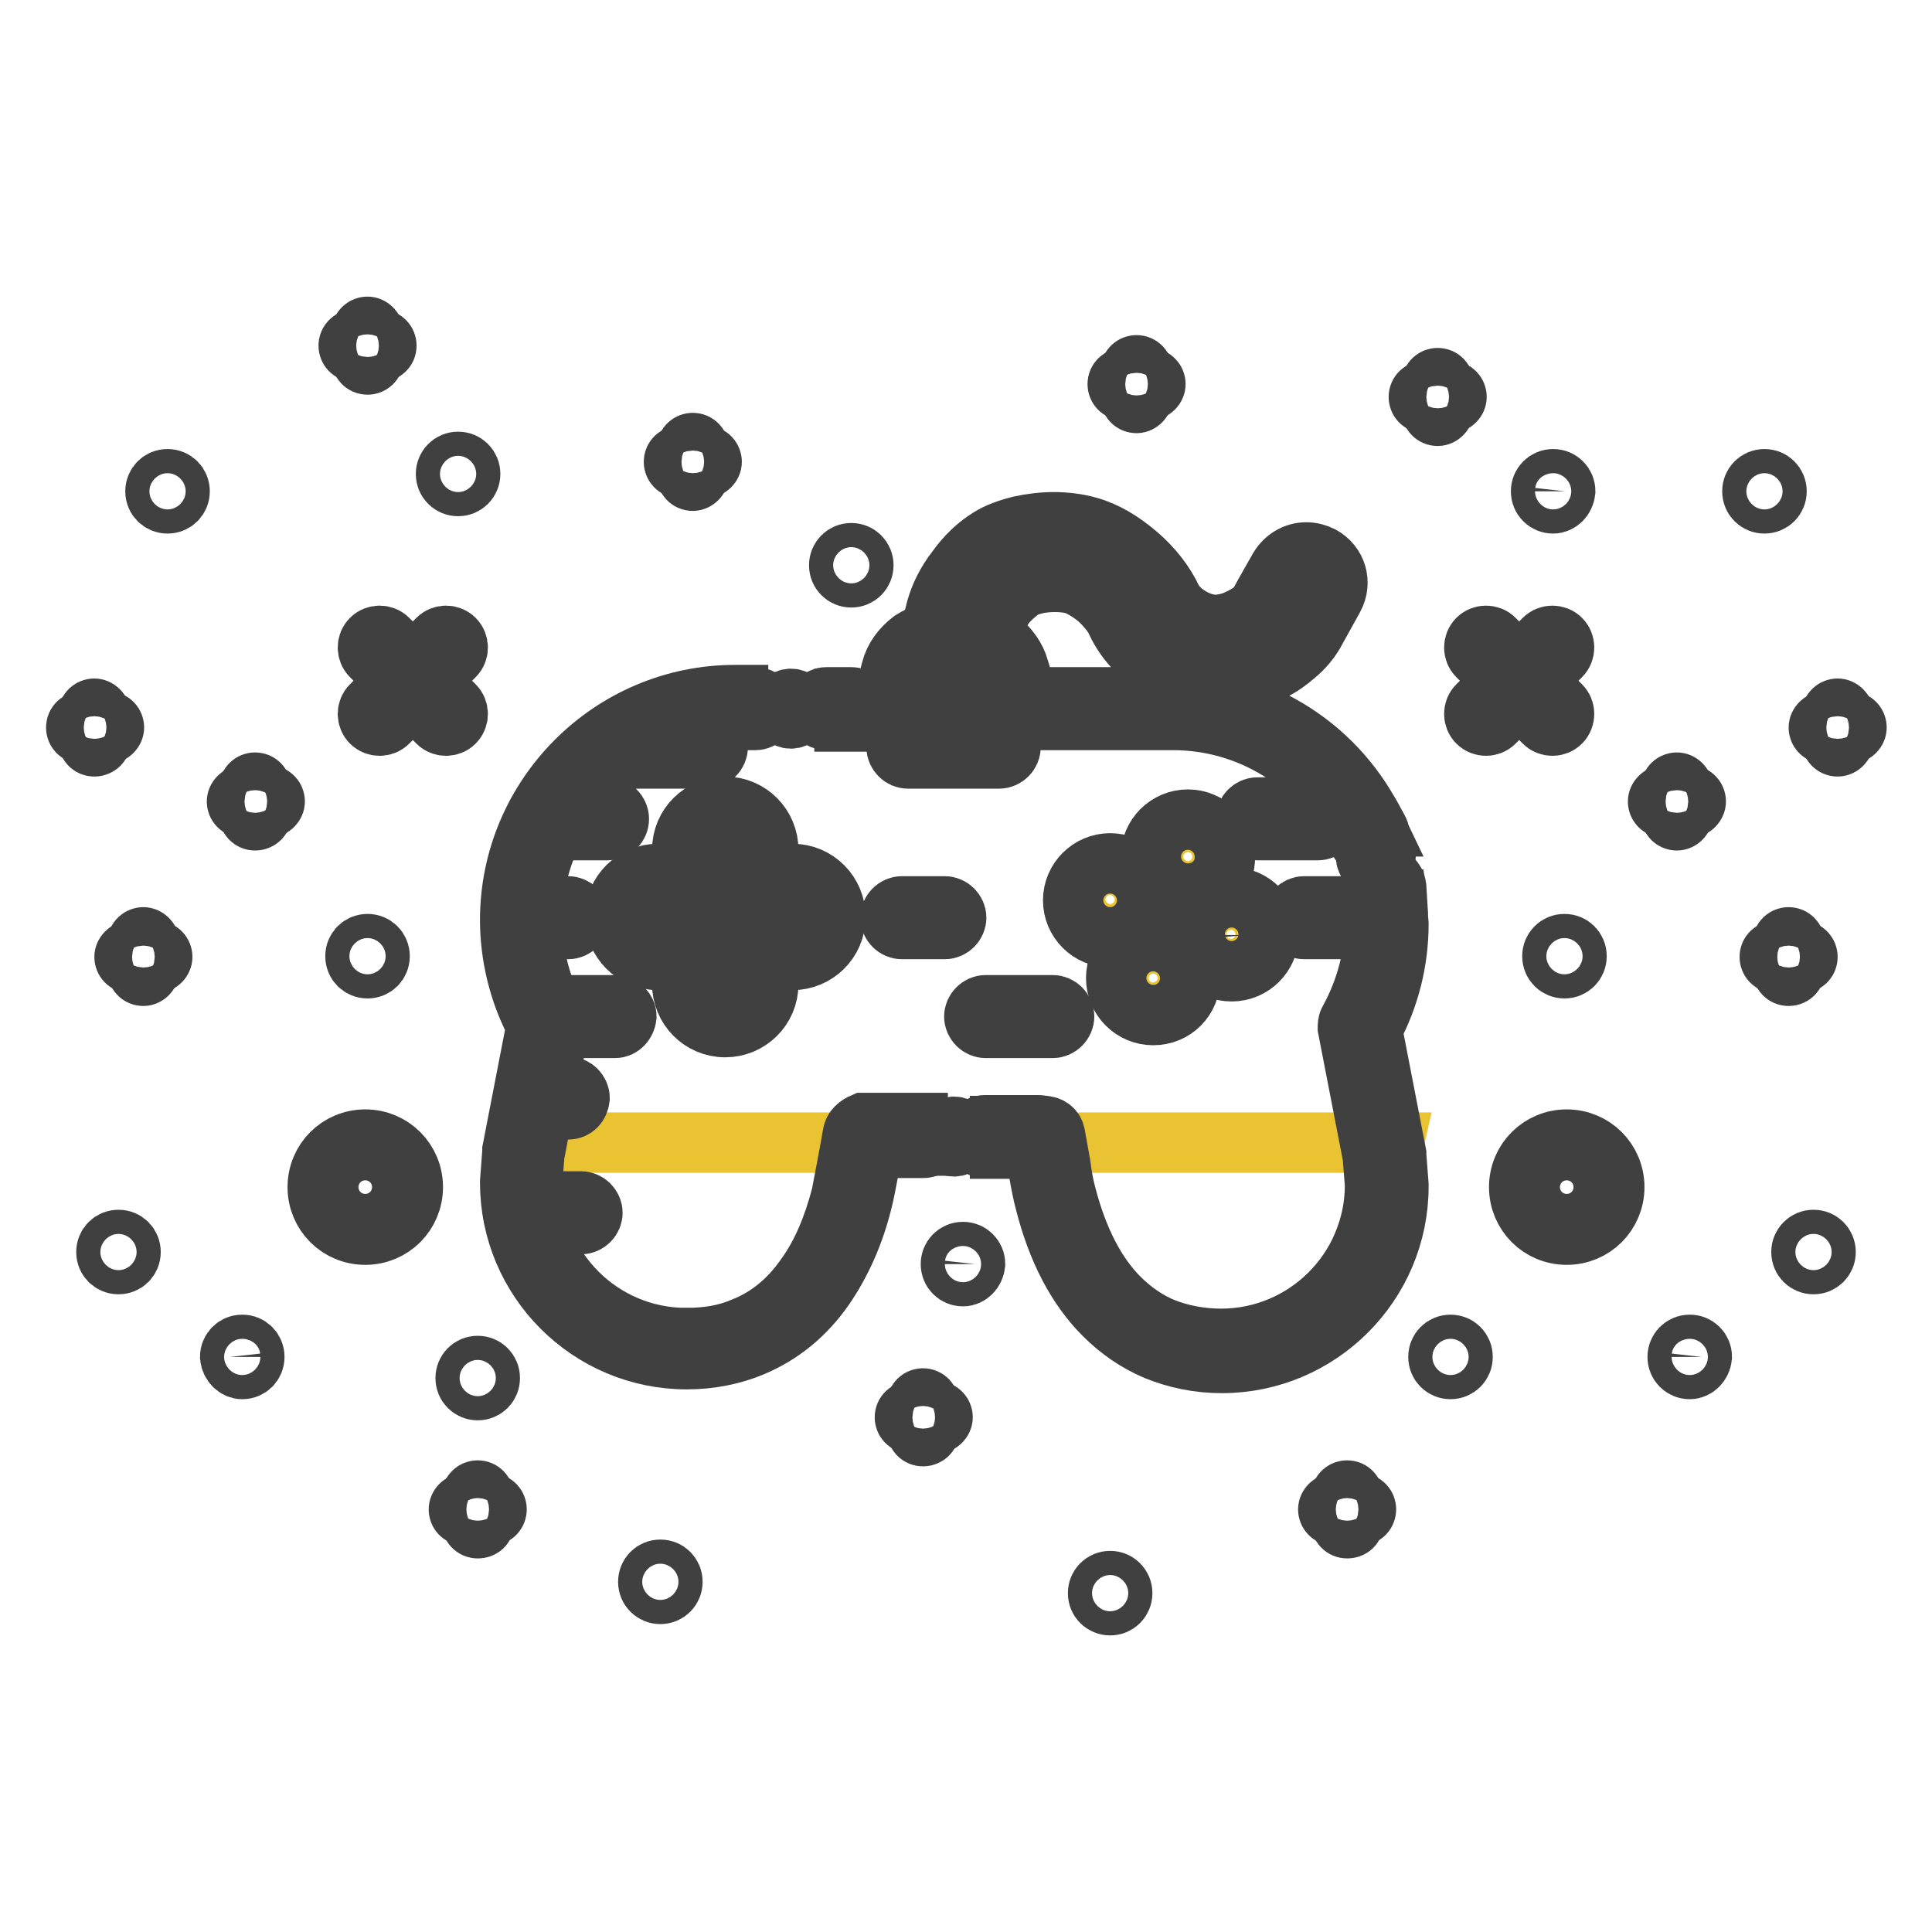 <?xml version="1.0" encoding="utf-8"?>
<!-- Svg Vector Icons : http://www.onlinewebfonts.com/icon -->
<!DOCTYPE svg PUBLIC "-//W3C//DTD SVG 1.1//EN" "http://www.w3.org/Graphics/SVG/1.1/DTD/svg11.dtd">
<svg version="1.1" xmlns="http://www.w3.org/2000/svg" xmlns:xlink="http://www.w3.org/1999/xlink" x="0px" y="0px" viewBox="0 0 256 256" enable-background="new 0 0 256 256" xml:space="preserve">
<g> <path stroke-width="8" fill-opacity="0" stroke="#404041"  d="M48.4,160.4c-1.7,0-3.1-1.4-3.1-3.1c0-1.7,1.4-3.1,3.1-3.1c1.7,0,3.1,1.4,3.1,3.1 C51.5,159,50.1,160.4,48.4,160.4 M48.4,151c-3.5,0-6.3,2.8-6.3,6.3c0,3.5,2.8,6.3,6.3,6.3c3.5,0,6.3-2.8,6.3-6.3 C54.7,153.8,51.9,151,48.4,151 M56.9,90.2l3.3-3.3c0.6-0.6,0.6-1.6,0-2.2c-0.6-0.6-1.6-0.6-2.2,0c0,0,0,0,0,0L54.7,88l-3.3-3.3 c-0.6-0.6-1.6-0.6-2.2,0c-0.6,0.6-0.6,1.6,0,2.2c0,0,0,0,0,0l3.3,3.3l-3.3,3.3c-0.6,0.6-0.6,1.6,0,2.2c0.6,0.6,1.6,0.6,2.2,0 c0,0,0,0,0,0l3.3-3.3l3.3,3.3c0.6,0.6,1.6,0.6,2.2,0c0.6-0.6,0.6-1.6,0-2.2c0,0,0,0,0,0L56.9,90.2L56.9,90.2z M48.7,128.3 c0.9,0,1.6-0.7,1.6-1.6c0,0,0,0,0,0c0-0.9-0.7-1.6-1.6-1.6c0,0,0,0,0,0c-0.9,0-1.6,0.7-1.6,1.6c0,0,0,0,0,0 C47.1,127.6,47.8,128.3,48.7,128.3C48.7,128.3,48.7,128.3,48.7,128.3 M32.1,181.4c0.9,0,1.6-0.7,1.6-1.6c0,0,0,0,0,0 c0-0.9-0.7-1.6-1.6-1.6c0,0,0,0,0,0c-0.9,0-1.6,0.7-1.6,1.6c0,0,0,0,0,0C30.6,180.7,31.3,181.4,32.1,181.4 C32.1,181.4,32.1,181.4,32.1,181.4 M22.2,66.7c0.9,0,1.6-0.7,1.6-1.6c0,0,0,0,0,0c0-0.9-0.7-1.6-1.6-1.6c0,0,0,0,0,0 c-0.9,0-1.6,0.7-1.6,1.6c0,0,0,0,0,0C20.6,66,21.3,66.7,22.2,66.7C22.2,66.7,22.2,66.7,22.2,66.7 M15.7,167.5 c0.9,0,1.6-0.7,1.6-1.6c0,0,0,0,0,0c0-0.9-0.7-1.6-1.6-1.6c0,0,0,0,0,0c-0.9,0-1.6,0.7-1.6,1.6c0,0,0,0,0,0 C14.1,166.8,14.8,167.5,15.7,167.5C15.7,167.5,15.7,167.5,15.7,167.5"/> <path stroke-width="8" fill-opacity="0" stroke="#404041"  d="M19,129.3c-0.5,0-0.8-0.4-0.8-0.8l0,0V125c0-0.5,0.4-0.8,0.8-0.8s0.8,0.4,0.8,0.8v3.4 C19.8,128.9,19.4,129.3,19,129.3L19,129.3z"/> <path stroke-width="8" fill-opacity="0" stroke="#404041"  d="M20.7,127.6h-3.4c-0.5,0-0.8-0.4-0.8-0.8s0.4-0.8,0.8-0.8c0,0,0,0,0,0h3.4c0.5,0,0.8,0.4,0.8,0.8 S21.1,127.6,20.7,127.6C20.7,127.6,20.7,127.6,20.7,127.6z"/> <path stroke-width="8" fill-opacity="0" stroke="#404041"  d="M12.5,98.9c-0.5,0-0.8-0.4-0.8-0.8l0,0v-3.4c0-0.5,0.4-0.8,0.8-0.8s0.8,0.4,0.8,0.8c0,0,0,0,0,0v3.4 C13.4,98.5,13,98.9,12.5,98.9L12.5,98.9z"/> <path stroke-width="8" fill-opacity="0" stroke="#404041"  d="M14.3,97.2h-3.4c-0.5,0-0.8-0.4-0.8-0.8c0-0.5,0.4-0.8,0.8-0.8c0,0,0,0,0,0h3.4c0.5,0,0.8,0.4,0.8,0.8 S14.7,97.2,14.3,97.2C14.3,97.2,14.3,97.2,14.3,97.2z"/> <path stroke-width="8" fill-opacity="0" stroke="#404041"  d="M33.8,108.7c-0.5,0-0.8-0.4-0.8-0.8l0,0v-3.4c0-0.5,0.4-0.8,0.8-0.8c0.5,0,0.8,0.4,0.8,0.8c0,0,0,0,0,0v3.4 C34.7,108.3,34.3,108.7,33.8,108.7L33.8,108.7z"/> <path stroke-width="8" fill-opacity="0" stroke="#404041"  d="M35.6,107h-3.4c-0.5,0-0.8-0.4-0.8-0.8s0.4-0.8,0.8-0.8c0,0,0,0,0,0h3.4c0.5,0,0.8,0.4,0.8,0.8 C36.4,106.6,36,107,35.6,107C35.6,107,35.6,107,35.6,107z"/> <path stroke-width="8" fill-opacity="0" stroke="#404041"  d="M91.8,63.7c-0.5,0-0.8-0.4-0.8-0.8l0,0v-3.4c0-0.5,0.4-0.8,0.8-0.8c0.5,0,0.8,0.4,0.8,0.8c0,0,0,0,0,0v3.4 C92.6,63.3,92.2,63.7,91.8,63.7L91.8,63.7z"/> <path stroke-width="8" fill-opacity="0" stroke="#404041"  d="M93.5,62h-3.4c-0.5,0-0.8-0.4-0.8-0.8c0-0.5,0.4-0.8,0.8-0.8c0,0,0,0,0,0h3.4c0.5,0,0.8,0.4,0.8,0.8 S93.9,62,93.5,62C93.5,62,93.5,62,93.5,62z"/> <path stroke-width="8" fill-opacity="0" stroke="#404041"  d="M190.5,55.1c-0.5,0-0.8-0.4-0.8-0.8l0,0v-3.4c0-0.5,0.4-0.8,0.8-0.8c0.5,0,0.8,0.4,0.8,0.8v3.4 C191.3,54.7,190.9,55.1,190.5,55.1z"/> <path stroke-width="8" fill-opacity="0" stroke="#404041"  d="M192.2,53.4h-3.4c-0.5,0-0.8-0.4-0.8-0.8c0-0.5,0.4-0.8,0.8-0.8c0,0,0,0,0,0h3.4c0.5,0,0.8,0.4,0.8,0.8 C193,53,192.6,53.4,192.2,53.4C192.2,53.4,192.2,53.4,192.2,53.4z"/> <path stroke-width="8" fill-opacity="0" stroke="#404041"  d="M122.3,190.3c-0.5,0-0.8-0.4-0.8-0.8l0,0v-3.4c0-0.5,0.4-0.8,0.8-0.8c0.5,0,0.8,0.4,0.8,0.8c0,0,0,0,0,0 v3.4C123.2,189.9,122.8,190.3,122.3,190.3L122.3,190.3z"/> <path stroke-width="8" fill-opacity="0" stroke="#404041"  d="M124.1,188.6h-3.4c-0.5,0-0.8-0.4-0.8-0.8c0-0.5,0.4-0.8,0.8-0.8h3.4c0.5,0,0.8,0.4,0.8,0.8 C124.9,188.2,124.5,188.6,124.1,188.6L124.1,188.6z"/> <path stroke-width="8" fill-opacity="0" stroke="#404041"  d="M178.5,202.5c-0.5,0-0.8-0.4-0.8-0.8l0,0v-3.4c0-0.5,0.4-0.8,0.8-0.8c0.5,0,0.8,0.4,0.8,0.8v3.4 C179.4,202.2,179,202.5,178.5,202.5L178.5,202.5z"/> <path stroke-width="8" fill-opacity="0" stroke="#404041"  d="M180.2,200.8h-3.4c-0.5,0-0.8-0.4-0.8-0.8s0.4-0.8,0.8-0.8h3.4c0.5,0,0.8,0.4,0.8,0.8 S180.7,200.8,180.2,200.8L180.2,200.8z"/> <path stroke-width="8" fill-opacity="0" stroke="#404041"  d="M48.7,48.3c-0.5,0-0.8-0.4-0.8-0.8v-3.4c0-0.5,0.4-0.8,0.8-0.8s0.8,0.4,0.8,0.8c0,0,0,0,0,0v3.4 C49.5,48,49.1,48.3,48.7,48.3z"/> <path stroke-width="8" fill-opacity="0" stroke="#404041"  d="M50.4,46.6H47c-0.5,0-0.8-0.4-0.8-0.8S46.5,45,47,45c0,0,0,0,0,0h3.4c0.5,0,0.8,0.4,0.8,0.8 C51.2,46.3,50.8,46.6,50.4,46.6C50.4,46.6,50.4,46.6,50.4,46.6z"/> <path stroke-width="8" fill-opacity="0" stroke="#404041"  d="M150.6,53.4c-0.5,0-0.8-0.4-0.8-0.8l0,0v-3.4c0-0.5,0.4-0.8,0.8-0.8c0.5,0,0.8,0.4,0.8,0.8v3.4 C151.4,53,151,53.4,150.6,53.4L150.6,53.4z"/> <path stroke-width="8" fill-opacity="0" stroke="#404041"  d="M152.3,51.7h-3.4c-0.5,0-0.8-0.4-0.8-0.8c0-0.5,0.4-0.8,0.8-0.8c0,0,0,0,0,0h3.4c0.5,0,0.8,0.4,0.8,0.8 C153.1,51.3,152.7,51.7,152.3,51.7C152.3,51.7,152.3,51.7,152.3,51.7z"/> <path stroke-width="8" fill-opacity="0" stroke="#404041"  d="M63.3,202.5c-0.5,0-0.8-0.4-0.8-0.8l0,0v-3.4c0-0.5,0.4-0.8,0.8-0.8c0.5,0,0.8,0.4,0.8,0.8c0,0,0,0,0,0v3.4 C64.2,202.2,63.8,202.5,63.3,202.5L63.3,202.5z"/> <path stroke-width="8" fill-opacity="0" stroke="#404041"  d="M65,200.8h-3.4c-0.5,0-0.8-0.4-0.8-0.8s0.4-0.8,0.8-0.8H65c0.5,0,0.8,0.4,0.8,0.8S65.5,200.8,65,200.8z"/> <path stroke-width="8" fill-opacity="0" stroke="#404041"  d="M207.6,160.4c-1.7,0-3.1-1.4-3.1-3.1c0-1.7,1.4-3.1,3.1-3.1c1.7,0,3.1,1.4,3.1,3.1 C210.7,159,209.3,160.4,207.6,160.4 M207.6,151c-3.5,0-6.3,2.8-6.3,6.3c0,3.5,2.8,6.3,6.3,6.3c3.5,0,6.3-2.8,6.3-6.3 C213.9,153.8,211.1,151,207.6,151 M199.1,90.2l-3.3-3.3c-0.6-0.6-0.6-1.6,0-2.2c0.6-0.6,1.6-0.6,2.2,0c0,0,0,0,0,0l3.3,3.3l3.3-3.3 c0.6-0.6,1.6-0.6,2.2,0c0.6,0.6,0.6,1.6,0,2.2c0,0,0,0,0,0l-3.3,3.3l3.3,3.3c0.6,0.6,0.6,1.6,0,2.2c-0.6,0.6-1.6,0.6-2.2,0 c0,0,0,0,0,0l-3.3-3.3l-3.3,3.3c-0.6,0.6-1.6,0.6-2.2,0c-0.6-0.6-0.6-1.6,0-2.2c0,0,0,0,0,0L199.1,90.2L199.1,90.2z M207.3,128.3 c-0.9,0-1.6-0.7-1.6-1.6c0,0,0,0,0,0c0-0.9,0.7-1.6,1.6-1.6c0,0,0,0,0,0c0.9,0,1.6,0.7,1.6,1.6c0,0,0,0,0,0 C208.9,127.6,208.2,128.3,207.3,128.3C207.3,128.3,207.3,128.3,207.3,128.3 M127.6,169.1c-0.9,0-1.6-0.7-1.6-1.6c0,0,0,0,0,0 c0-0.9,0.7-1.6,1.6-1.6c0,0,0,0,0,0c0.9,0,1.6,0.7,1.6,1.6c0,0,0,0,0,0C129.1,168.4,128.4,169.1,127.6,169.1 C127.6,169.1,127.6,169.1,127.6,169.1 M87.5,211.2c-0.9,0-1.6-0.7-1.6-1.6c0,0,0,0,0,0c0-0.9,0.7-1.6,1.6-1.6c0,0,0,0,0,0 c0.9,0,1.6,0.7,1.6,1.6c0,0,0,0,0,0C89.1,210.5,88.4,211.2,87.5,211.2C87.5,211.2,87.5,211.2,87.5,211.2 M63.3,184.2 c-0.9,0-1.6-0.7-1.6-1.6c0,0,0,0,0,0c0-0.9,0.7-1.6,1.6-1.6c0,0,0,0,0,0c0.9,0,1.6,0.7,1.6,1.6c0,0,0,0,0,0 C64.9,183.5,64.2,184.2,63.3,184.2C63.3,184.2,63.3,184.2,63.3,184.2 M223.9,181.4c-0.9,0-1.6-0.7-1.6-1.6c0,0,0,0,0,0 c0-0.9,0.7-1.6,1.6-1.6c0,0,0,0,0,0c0.9,0,1.6,0.7,1.6,1.6c0,0,0,0,0,0C225.4,180.7,224.7,181.4,223.9,181.4 C223.9,181.4,223.9,181.4,223.9,181.4 M112.8,76.5c-0.9,0-1.6-0.7-1.6-1.6c0,0,0,0,0,0c0-0.9,0.7-1.6,1.6-1.6c0,0,0,0,0,0 c0.9,0,1.6,0.7,1.6,1.6c0,0,0,0,0,0C114.4,75.8,113.7,76.5,112.8,76.5C112.8,76.5,112.8,76.5,112.8,76.5 M60.7,64.4 c-0.9,0-1.6-0.7-1.6-1.6c0,0,0,0,0,0c0-0.9,0.7-1.6,1.6-1.6c0,0,0,0,0,0c0.9,0,1.6,0.7,1.6,1.6c0,0,0,0,0,0 C62.3,63.7,61.6,64.4,60.7,64.4C60.7,64.4,60.7,64.4,60.7,64.4 M205.8,66.7c-0.9,0-1.6-0.7-1.6-1.6c0,0,0,0,0,0 c0-0.9,0.7-1.6,1.6-1.6c0,0,0,0,0,0c0.9,0,1.6,0.7,1.6,1.6c0,0,0,0,0,0C207.3,66,206.6,66.7,205.8,66.7 C205.8,66.7,205.8,66.7,205.8,66.7 M192.2,181.4c-0.9,0-1.6-0.7-1.6-1.6c0,0,0,0,0,0c0-0.9,0.7-1.6,1.6-1.6c0,0,0,0,0,0 c0.9,0,1.6,0.7,1.6,1.6c0,0,0,0,0,0C193.8,180.7,193.1,181.4,192.2,181.4C192.2,181.4,192.2,181.4,192.2,181.4 M147.1,212.7 c-0.9,0-1.6-0.7-1.6-1.6c0,0,0,0,0,0c0-0.9,0.7-1.6,1.6-1.6c0,0,0,0,0,0c0.9,0,1.6,0.7,1.6,1.6c0,0,0,0,0,0 C148.7,212,148,212.7,147.1,212.7C147.1,212.7,147.1,212.7,147.1,212.7 M233.8,66.7c-0.9,0-1.6-0.7-1.6-1.6c0,0,0,0,0,0 c0-0.9,0.7-1.6,1.6-1.6c0,0,0,0,0,0c0.9,0,1.6,0.7,1.6,1.6c0,0,0,0,0,0C235.4,66,234.7,66.7,233.8,66.7 C233.8,66.7,233.8,66.7,233.8,66.7 M240.3,167.5c-0.9,0-1.6-0.7-1.6-1.6c0,0,0,0,0,0c0-0.9,0.7-1.6,1.6-1.6c0,0,0,0,0,0 c0.9,0,1.6,0.7,1.6,1.6c0,0,0,0,0,0C241.9,166.8,241.2,167.5,240.3,167.5C240.3,167.5,240.3,167.5,240.3,167.5"/> <path stroke-width="8" fill-opacity="0" stroke="#404041"  d="M237,129.3c-0.5,0-0.8-0.4-0.8-0.8l0,0V125c0-0.5,0.4-0.8,0.8-0.8c0.5,0,0.8,0.4,0.8,0.8v3.4 C237.9,128.9,237.5,129.3,237,129.3L237,129.3z"/> <path stroke-width="8" fill-opacity="0" stroke="#404041"  d="M238.7,127.6h-3.4c-0.5,0-0.8-0.4-0.8-0.8c0-0.5,0.4-0.8,0.8-0.8c0,0,0,0,0,0h3.4c0.5,0,0.8,0.4,0.8,0.8 S239.2,127.6,238.7,127.6C238.7,127.6,238.7,127.6,238.7,127.6z"/> <path stroke-width="8" fill-opacity="0" stroke="#404041"  d="M243.5,98.9c-0.5,0-0.8-0.4-0.8-0.8l0,0v-3.4c0-0.5,0.4-0.8,0.8-0.8s0.8,0.4,0.8,0.8v3.4 C244.3,98.5,243.9,98.9,243.5,98.9L243.5,98.9z"/> <path stroke-width="8" fill-opacity="0" stroke="#404041"  d="M245.2,97.2h-3.4c-0.5,0-0.8-0.4-0.8-0.8s0.4-0.8,0.8-0.8c0,0,0,0,0,0h3.4c0.5,0,0.8,0.4,0.8,0.8 S245.6,97.2,245.2,97.2C245.2,97.2,245.2,97.2,245.2,97.2z"/> <path stroke-width="8" fill-opacity="0" stroke="#404041"  d="M222.2,108.7c-0.5,0-0.8-0.4-0.8-0.8l0,0v-3.4c0-0.5,0.4-0.8,0.8-0.8s0.8,0.4,0.8,0.8v3.4 C223,108.3,222.6,108.7,222.2,108.7L222.2,108.7z"/> <path stroke-width="8" fill-opacity="0" stroke="#404041"  d="M223.9,107h-3.4c-0.5,0-0.8-0.4-0.8-0.8s0.4-0.8,0.8-0.8c0,0,0,0,0,0h3.4c0.5,0,0.8,0.4,0.8,0.8 C224.7,106.6,224.3,107,223.9,107C223.9,107,223.9,107,223.9,107z"/> <path stroke-width="8" fill-opacity="0" stroke="#e66c41"  d="M180.1,136c2.3-4.1,3.6-8.8,3.6-13.8c0-15.7-12.7-28.3-28.3-28.3H135c0-0.3-1.3-4.9-1.3-4.9 c-0.4-1.3-1.2-2.4-2.2-3.1c-0.5-0.4-1.1-0.7-1.7-0.9c0.2-0.8,0.5-1.8,0.7-3c0.1-0.6,0.6-1.8,1.4-2.8c0.8-1,1.9-1.9,2.7-2.4 c0.4-0.3,1.2-0.6,2.1-0.8c0.9-0.2,2-0.3,3-0.3c1,0,2.1,0.1,2.9,0.3c1,0.3,2.5,1.1,3.8,2.3c1.3,1.1,2.4,2.5,2.9,3.7 c1,2.2,2.8,3.9,4.9,5.2c2.1,1.3,4.5,2.1,6.9,2.1c2.4,0,4.7-0.6,6.7-1.7c1-0.5,2-1.1,2.8-1.8c0.8-0.7,1.6-1.6,2.1-2.5 c1.4-2.6,2.6-4.7,2.6-4.7c0.7-1.2,0.2-2.8-1-3.5c-1.2-0.7-2.8-0.2-3.5,1c0,0-1.2,2.1-2.6,4.7c-0.2,0.3-0.5,0.7-1,1.1 c-0.7,0.6-1.7,1.2-2.9,1.6c-1.1,0.4-2.3,0.7-3.4,0.6c-1.3,0-2.9-0.5-4.2-1.3c-1.4-0.8-2.4-2-2.9-2.9c-0.9-2-2.5-3.9-4.2-5.4 c-1.8-1.5-3.7-2.8-5.9-3.4c-1.4-0.4-2.8-0.5-4.2-0.5c-1.4,0-2.8,0.1-4.1,0.4c-1.3,0.3-2.6,0.7-3.7,1.4c-1.5,1-2.8,2.3-4,3.7 c-1.1,1.5-2,3-2.4,4.7c-0.5,1.9-0.9,3.4-1,4c-1.1,0.2-2,0.6-2.8,1.2c-1,0.7-1.8,1.8-2.2,3.1c0,0-1.3,4.6-1.3,4.9H97.4 c-15.7,0-28.3,12.7-28.3,28.3c0,5,1.3,9.7,3.6,13.8l-3.3,17l-0.3,4c0,12.1,9.8,21.9,21.9,21.9c3,0,5.7-0.5,8.2-1.6 c3.7-1.5,6.6-4.1,8.9-7.3c2.3-3.2,3.8-7,4.9-11.2c0.3-1.4,1.6-8.3,1.6-8.3h23.9c0,0,0.5,2.8,0.7,3.9c0.2,1.3,0.5,2.9,0.9,4.3 c1.4,5.6,3.7,10.5,7.4,14.2c1.8,1.8,4,3.3,6.4,4.3c2.4,1,5.2,1.6,8.2,1.6c12.1,0,21.9-9.8,21.9-21.9v-0.1l-0.3-3.9L180.1,136 L180.1,136z"/> <path stroke-width="8" fill-opacity="0" stroke="#e9c332"  d="M70.1,151.4h44.3c0,0-5,22.2-11.4,24.2c-6.4,2-17.9,2.6-18.2,2.4c-0.3-0.2-11.4-6.4-11.3-7.7 c0.1-1.3-4.2-11.5-4.3-13c-0.1-1.4,1-6.8,1-6.8 M140.4,151.4h44.3c0,0-5,22.2-11.4,24.2c-6.4,2-17.9,2.6-18.2,2.4 s-11.4-6.4-11.3-7.7c0.1-1.3-4.2-11.5-4.3-13c-0.1-1.4,1-6.8,1-6.8"/> <path stroke-width="8" fill-opacity="0" stroke="#38b087"  d="M118.3,93.9c0.4,0,16.8,0.4,16.7,0c-0.1-0.4,0.1-4-0.8-4.9c-0.9-0.9-4.2-4.6-4.2-4.9c0.1-0.3-1.2-2-0.1-2.6 c1.1-0.7,4.5-5.5,5.1-5.6c0.6-0.1,5.1-0.7,7.1,0c2,0.7,5.6,5.7,6.9,6.8c1.4,1.1,4.3,4.9,6.7,5.5c2.4,0.6,10.3,1,10.6,0.8 c0.3-0.2,3.7-2.4,4.9-3.7s2.6-3.8,3.2-4.9c0.6-1,1.4-3.7,1.3-4c-0.1-0.3-2.5-1.4-2.5-1.4l-1.7,0.4l-3.5,5.8c0,0-2.1,2-4,2.4 c-1.9,0.4-4.1,1.6-5.4,0.5c-1.3-1.1-7.6-8.6-7.6-8.6s-1.8-3.4-4.1-3.8c-2.2-0.4-6.9-1.4-8.9-1.1c-2,0.3-10.2,3.8-10.5,5.1 c-0.2,1.3-2.8,8.2-2.9,8.6c-0.1,0.4-4,3.8-4.4,3.9c-0.4,0.1-2.2,3.8-2,4.3"/> <path stroke-width="8" fill-opacity="0" stroke="#404041"  d="M119.3,96.5L119.3,96.5L119.3,96.5L119.3,96.5z M136.9,95.4h-18.6c-0.8,0-1.5-0.7-1.5-1.5 c0-0.8,0.7-1.5,1.5-1.5h18.6c0.8,0,1.5,0.7,1.5,1.5C138.4,94.7,137.7,95.4,136.9,95.4z"/> <path stroke-width="8" fill-opacity="0" stroke="#e9c332"  d="M94.6,108.6c0.4,0,5.2,2.5,5.2,2.5s0.4,5.6,0.7,5.9c0.2,0.3,6.9,1.2,7.2,1.4c0.3,0.2,2,3.4,1.3,4.3 c-0.7,0.9-2.5,3.3-2.9,3.5c-0.3,0.2-5.4-0.3-5.4,0c0,0.3,0.5,4.3-0.7,5.5c-1.2,1.2-5.5,3.1-5.5,3.1s-3-3.7-3-4.2s0.2-4.3,0-4.4 s-7.6-1.7-7.6-1.7s-0.7-3.4-0.5-4.1c0.1-0.6,1.5-3.4,2.7-3.3c1.2,0.1,4.2,0,4.2,0l2.3-4.1l0.9-3.5L94.6,108.6L94.6,108.6z"/> <path stroke-width="8" fill-opacity="0" stroke="#404041"  d="M105,115.8h-3.2v-3.2c0-3.1-2.5-5.7-5.7-5.7c-3.1,0-5.7,2.5-5.7,5.7v3.2h-3.2c-3.1,0-5.7,2.5-5.7,5.7 c0,3.1,2.5,5.7,5.7,5.7h3.2v3.2c0,3.1,2.5,5.7,5.7,5.7c3.1,0,5.7-2.5,5.7-5.7v-3.2h3.2c3.1,0,5.7-2.5,5.7-5.7 C110.7,118.4,108.2,115.8,105,115.8z M105,124.4h-6.1v6.1c0,1.6-1.3,2.8-2.8,2.8c-1.6,0-2.8-1.3-2.8-2.8v-6.1h-6.1 c-1.6,0-2.8-1.3-2.8-2.8c0-1.6,1.3-2.8,2.8-2.8h6.1v-6.1c0-1.6,1.3-2.8,2.8-2.8c1.6,0,2.8,1.3,2.8,2.8v6.1h6.1 c1.6,0,2.8,1.3,2.8,2.8C107.9,123.1,106.6,124.3,105,124.4z"/> <path stroke-width="8" fill-opacity="0" stroke="#e9c332"  d="M149.4,129.6c0,1.9,1.5,3.4,3.4,3.4c1.9,0,3.4-1.5,3.4-3.4c0,0,0,0,0,0c0-1.9-1.5-3.4-3.4-3.4 C151,126.1,149.4,127.6,149.4,129.6C149.4,129.6,149.4,129.6,149.4,129.6z"/> <path stroke-width="8" fill-opacity="0" stroke="#404041"  d="M152.8,134.5c-2.7,0-4.9-2.2-4.9-4.9s2.2-4.9,4.9-4.9s4.9,2.2,4.9,4.9S155.6,134.5,152.8,134.5z  M152.8,127.6c-1.1,0-2,0.9-2,2c0,1.1,0.9,2,2,2c1.1,0,2-0.9,2-2C154.8,128.5,153.9,127.6,152.8,127.6L152.8,127.6z"/> <path stroke-width="8" fill-opacity="0" stroke="#e9c332"  d="M143.7,119.2c0,1.9,1.5,3.4,3.4,3.4s3.4-1.5,3.4-3.4l0,0c0-1.9-1.5-3.4-3.4-3.4 C145.2,115.8,143.7,117.3,143.7,119.2C143.7,119.2,143.7,119.2,143.7,119.2L143.7,119.2z"/> <path stroke-width="8" fill-opacity="0" stroke="#404041"  d="M147.1,124.2c-2.7,0-4.9-2.2-4.9-4.9c0-2.7,2.2-4.9,4.9-4.9c2.7,0,4.9,2.2,4.9,4.9 C152,122,149.8,124.2,147.1,124.2z M147.1,117.3c-1.1,0-2,0.9-2,2c0,1.1,0.9,2,2,2c1.1,0,2-0.9,2-2 C149.1,118.2,148.2,117.3,147.1,117.3z"/> <path stroke-width="8" fill-opacity="0" stroke="#e9c332"  d="M159.7,123.8c0,1.9,1.5,3.4,3.4,3.4c1.9,0,3.4-1.5,3.4-3.4c0,0,0,0,0,0c0-1.9-1.5-3.4-3.4-3.4 C161.3,120.4,159.7,121.9,159.7,123.8C159.7,123.8,159.7,123.8,159.7,123.8z"/> <path stroke-width="8" fill-opacity="0" stroke="#404041"  d="M163.2,128.7c-2.7,0-4.9-2.2-4.9-4.9c0-2.7,2.2-4.9,4.9-4.9c2.7,0,4.9,2.2,4.9,4.9 C168.1,126.5,165.9,128.7,163.2,128.7z M163.2,121.9c-1.1,0-2,0.9-2,2c0,1.1,0.9,2,2,2c1.1,0,2-0.9,2-2 C165.1,122.7,164.3,121.9,163.2,121.9z"/> <path stroke-width="8" fill-opacity="0" stroke="#e9c332"  d="M154,113.5c0,1.9,1.5,3.4,3.4,3.4s3.4-1.5,3.4-3.4c0-1.9-1.5-3.4-3.4-3.4C155.5,110.1,154,111.6,154,113.5 C154,113.5,154,113.5,154,113.5L154,113.5z"/> <path stroke-width="8" fill-opacity="0" stroke="#404041"  d="M157.4,118.4c-2.7,0-4.9-2.2-4.9-4.9c0-2.7,2.2-4.9,4.9-4.9c2.7,0,4.9,2.2,4.9,4.9 C162.4,116.2,160.2,118.4,157.4,118.4z M157.4,111.5c-1.1,0-2,0.9-2,2c0,1.1,0.9,2,2,2s2-0.9,2-2 C159.4,112.4,158.5,111.5,157.4,111.5z M122.3,152.1H119c-0.8,0-1.5-0.7-1.5-1.5s0.7-1.5,1.5-1.5h3.3c0.8,0,1.5,0.7,1.5,1.5 S123.2,152.1,122.3,152.1z M137.6,152.1h-7.1c-0.8,0-1.5-0.7-1.5-1.5s0.7-1.5,1.5-1.5h7.1c0.8,0,1.5,0.7,1.5,1.5 S138.5,152.1,137.6,152.1z"/> <path stroke-width="8" fill-opacity="0" stroke="#404041"  d="M125.1,150.6c0,0.7,0.6,1.3,1.3,1.3c0.7,0,1.3-0.6,1.3-1.3c0,0,0,0,0,0c0-0.7-0.6-1.3-1.3-1.3 C125.7,149.3,125.1,149.8,125.1,150.6C125.1,150.6,125.1,150.6,125.1,150.6z"/> <path stroke-width="8" fill-opacity="0" stroke="#404041"  d="M103.5,93.9c0,0.7,0.6,1.3,1.3,1.3s1.3-0.6,1.3-1.3c0,0,0,0,0,0c0-0.7-0.6-1.3-1.3-1.3 C104.1,92.6,103.5,93.2,103.5,93.9C103.5,93.9,103.5,93.9,103.5,93.9z"/> <path stroke-width="8" fill-opacity="0" stroke="#404041"  d="M181,113.5c0,0.7,0.6,1.3,1.3,1.3s1.3-0.6,1.3-1.3c0,0,0,0,0,0c0-0.7-0.6-1.3-1.3-1.3S181,112.8,181,113.5 C181,113.5,181,113.5,181,113.5z"/> <path stroke-width="8" fill-opacity="0" stroke="#404041"  d="M113,150.3c-0.3,1.9-1.3,7-1.5,8.1c-1.1,4.2-2.6,7.8-4.7,10.7c-2.2,3.2-5,5.5-8.3,6.8 c-2.3,1-4.8,1.4-7.6,1.4v1.5l0-1.5c-11.2,0-20.4-9.1-20.4-20.4l0.3-3.9l3.3-17c0.1-0.3,0-0.7-0.2-1c-2.2-4-3.4-8.5-3.4-13 c0-14.8,12.1-26.9,26.9-26.9h0.4v-3h-0.4c-16.4,0-29.8,13.4-29.8,29.8c0,4.8,1.2,9.7,3.5,14l-3.2,16.5c0,0.1,0,0.1,0,0.2l-0.3,4 c0,0,0,0.1,0,0.1c0,12.9,10.5,23.4,23.4,23.4h0c3.1,0,6.1-0.6,8.7-1.7c3.8-1.6,7-4.2,9.5-7.8c2.2-3.2,4-7.1,5.1-11.7 c0.3-1.1,1-5.1,1.4-7.1h5.9v-3h-7.2C113.7,149.1,113.1,149.6,113,150.3L113,150.3z"/> <path stroke-width="8" fill-opacity="0" stroke="#404041"  d="M100.1,95.4h-3.3c-0.8,0-1.5-0.7-1.5-1.5s0.7-1.5,1.5-1.5h3.3c0.8,0,1.5,0.7,1.5,1.5S100.9,95.4,100.1,95.4 z M183.7,122.4c-0.8,0-1.4-0.6-1.5-1.4l-0.2-3.3c-0.1-0.8,0.6-1.5,1.4-1.6h0c0.8-0.1,1.5,0.6,1.6,1.4l0.2,3.3 c0.1,0.8-0.6,1.5-1.4,1.6C183.7,122.4,183.7,122.4,183.7,122.4L183.7,122.4z M112.8,95.4h-3.3c-0.8,0-1.5-0.7-1.5-1.5 s0.7-1.5,1.5-1.5h3.3c0.8,0,1.5,0.7,1.5,1.5S113.6,95.4,112.8,95.4z"/> <path stroke-width="8" fill-opacity="0" stroke="#404041"  d="M185,119.2h-3c0.1,1,0.2,2,0.2,3c0,4.5-1.2,9-3.4,13c-0.2,0.3-0.2,0.7-0.2,1l3.3,17l0.3,3.8v0 c0,11.3-9.2,20.4-20.4,20.4c-2.7,0-5.3-0.5-7.6-1.4c-2.2-0.9-4.2-2.3-5.9-4c-3.2-3.2-5.5-7.8-7-13.5c-0.3-1.1-0.6-2.5-0.8-4.2 c-0.2-1.1-0.7-3.9-0.7-3.9c-0.1-0.7-0.7-1.2-1.5-1.2h-5.8v3h4.6c0.2,0.9,0.4,2.1,0.5,2.7c0.3,1.8,0.6,3.3,0.9,4.4 c1.6,6.3,4.2,11.3,7.8,14.9c2,2,4.3,3.6,6.9,4.7c2.7,1.1,5.6,1.7,8.7,1.7c12.9,0,23.4-10.5,23.4-23.4v-0.1c0,0,0-0.1,0-0.1 l-0.3-3.9c0-0.1,0-0.1,0-0.2l-3.2-16.5c2.3-4.3,3.5-9.1,3.5-14C185.2,121.2,185.1,120.2,185,119.2z M135,95.4h20.4 c10.2,0,19.1,5.7,23.6,14.1h3.3c-4.8-10.1-15.1-17.1-27-17.1h-19.2c-0.2-0.7-0.5-1.9-1.1-3.8c-0.4-1.5-1.4-2.8-2.7-3.9 c-0.3-0.2-0.5-0.4-0.8-0.5l0.2-0.8l0.3-1c0.1-0.4,0.5-1.4,1.2-2.3c0.7-0.9,1.7-1.7,2.3-2.1c0.2-0.2,0.9-0.4,1.6-0.6 c0.8-0.2,1.7-0.3,2.7-0.3c0.9,0,1.8,0.1,2.5,0.3c0.7,0.2,2,0.9,3.2,1.9c1.1,1,2.1,2.2,2.5,3.2c1.1,2.3,2.9,4.3,5.4,5.9 c2.5,1.5,5.1,2.3,7.7,2.3c2.5,0,5-0.6,7.4-1.8c1.2-0.6,2.2-1.3,3.1-2.1c1.1-0.9,1.9-1.9,2.5-2.9l2.6-4.7c1.1-2,0.4-4.4-1.6-5.5 c-0.6-0.3-1.3-0.5-2-0.5c-1.5,0-2.8,0.8-3.6,2.1l0,0c-0.2,0.4-0.7,1.2-1.7,3l-1,1.8c-0.1,0.1-0.3,0.4-0.6,0.7 c-0.6,0.5-1.5,1-2.4,1.4c-0.9,0.4-2,0.6-2.8,0.6l0,0c-1,0-2.3-0.4-3.4-1.1c-1.2-0.7-2-1.7-2.3-2.3c-1-2.1-2.5-4.1-4.6-5.9 c-2.1-1.8-4.3-3.1-6.5-3.7c-1.4-0.4-3-0.6-4.6-0.6c-1.5,0-3,0.2-4.4,0.5c-1.6,0.4-3,0.9-4.1,1.6c-1.6,1-3,2.3-4.3,4.1 c-1.4,1.8-2.2,3.5-2.7,5.2c-0.3,1.2-0.6,2.3-0.8,3.1c-0.9,0.3-1.7,0.7-2.5,1.2c-1.3,1-2.3,2.3-2.7,3.9c-0.5,1.9-0.8,3.1-1,3.8h-5.2 v3h6.4c0.7,0,1.4-0.5,1.5-1.3c0.1-0.4,0.7-2.7,1.3-4.7c0.3-0.9,0.8-1.7,1.6-2.3c0.6-0.5,1.4-0.8,2.1-0.9c0.6-0.1,1.1-0.5,1.2-1.1 c0.1-0.6,0.5-2.1,1-4c0.3-1.3,1.1-2.7,2.2-4.1c1.1-1.4,2.3-2.6,3.6-3.4c0.9-0.5,1.9-0.9,3.2-1.2c1.2-0.3,2.5-0.4,3.8-0.4 c1.4,0,2.7,0.2,3.8,0.5c1.7,0.5,3.5,1.5,5.3,3c1.8,1.5,3,3.2,3.8,4.9c0.6,1.3,1.9,2.7,3.4,3.6c1.6,1,3.4,1.5,5,1.5h0.1 c1.2,0,2.6-0.3,3.9-0.7c1.3-0.5,2.4-1.1,3.3-1.9c0.6-0.5,1-1,1.3-1.5l1-1.8c0.8-1.5,1.5-2.8,1.6-2.9l0,0c0.3-0.5,1-0.7,1.5-0.4 c0.5,0.3,0.7,1,0.4,1.5l-2.6,4.7c-0.4,0.8-1,1.5-1.8,2.1c-0.7,0.6-1.6,1.2-2.5,1.6c-2,1-4.1,1.5-6.1,1.5c-2,0-4.2-0.6-6.2-1.9 c-2-1.2-3.5-2.8-4.3-4.6c-0.6-1.4-1.8-2.9-3.3-4.2c-1.4-1.3-3.1-2.2-4.4-2.6c-0.9-0.3-2.1-0.4-3.3-0.4c-1.1,0-2.3,0.1-3.3,0.4 c-1,0.2-1.9,0.6-2.5,1c-0.9,0.5-2.2,1.6-3.1,2.8c-0.9,1.1-1.5,2.6-1.7,3.4l-0.2,1c-0.2,0.7-0.3,1.3-0.5,2c-0.2,0.7,0.2,1.5,0.9,1.8 c0.5,0.2,0.9,0.4,1.3,0.7c0.8,0.6,1.4,1.4,1.7,2.3c0.6,2,1.2,4.4,1.3,4.7C133.6,94.9,134.3,95.4,135,95.4L135,95.4z"/> <path stroke-width="8" fill-opacity="0" stroke="#404041"  d="M181.3,112.1c-0.5,0-1-0.3-1.3-0.8l-1-1.8c-0.4-0.7-0.1-1.6,0.6-2c0.7-0.4,1.6-0.1,2,0.6l1,1.8 c0.4,0.7,0.1,1.6-0.6,2C181.8,112,181.5,112.1,181.3,112.1z M93.6,100.5H81.5c-0.8,0-1.5-0.7-1.5-1.5s0.7-1.5,1.5-1.5h12.1 c0.8,0,1.5,0.7,1.5,1.5S94.4,100.5,93.6,100.5z M132.4,100.5h-12.1c-0.8,0-1.5-0.7-1.5-1.5s0.7-1.5,1.5-1.5h12.1 c0.8,0,1.5,0.7,1.5,1.5S133.2,100.5,132.4,100.5z M80.5,110h-8c-0.8,0-1.5-0.7-1.5-1.5c0-0.8,0.7-1.5,1.5-1.5h8 c0.8,0,1.5,0.7,1.5,1.5C82,109.4,81.3,110,80.5,110z M174.6,110h-8c-0.8,0-1.5-0.7-1.5-1.5c0-0.8,0.7-1.5,1.5-1.5h8 c0.8,0,1.5,0.7,1.5,1.5C176.1,109.4,175.4,110,174.6,110z M75.3,123.1h-5.7c-0.8,0-1.5-0.7-1.5-1.5s0.7-1.5,1.5-1.5h5.7 c0.8,0,1.5,0.7,1.5,1.5S76.1,123.1,75.3,123.1z M178.5,123.1h-5.7c-0.8,0-1.5-0.7-1.5-1.5s0.7-1.5,1.5-1.5h5.7 c0.8,0,1.5,0.7,1.5,1.5C180,122.4,179.3,123.1,178.5,123.1L178.5,123.1z M125.2,123.1h-5.7c-0.8,0-1.5-0.7-1.5-1.5s0.7-1.5,1.5-1.5 h5.7c0.8,0,1.5,0.7,1.5,1.5S126,123.1,125.2,123.1z M81.5,136.2h-8.9c-0.8,0-1.5-0.7-1.5-1.5s0.7-1.5,1.5-1.5h8.9 c0.8,0,1.5,0.7,1.5,1.5C82.9,135.5,82.3,136.2,81.5,136.2z M139.5,136.2h-8.9c-0.8,0-1.5-0.7-1.5-1.5s0.7-1.5,1.5-1.5h8.9 c0.8,0,1.5,0.7,1.5,1.5C141,135.5,140.3,136.2,139.5,136.2z M75.3,147h-4.2c-0.8,0-1.5-0.7-1.5-1.5c0-0.8,0.7-1.5,1.5-1.5h4.2 c0.8,0,1.5,0.7,1.5,1.5C76.7,146.4,76.1,147,75.3,147z M77,162.2h-7.5c-0.8,0-1.5-0.7-1.5-1.5c0-0.8,0.7-1.5,1.5-1.5H77 c0.8,0,1.5,0.7,1.5,1.5C78.5,161.5,77.8,162.2,77,162.2z M94.6,115.5h-2.6c-0.8,0-1.5-0.7-1.5-1.5c0-0.8,0.7-1.5,1.5-1.5h2.6 c0.8,0,1.5,0.7,1.5,1.5C96.1,114.9,95.4,115.5,94.6,115.5C94.6,115.5,94.6,115.5,94.6,115.5L94.6,115.5z M87.5,123.1h-3.9 c-0.8,0-1.5-0.7-1.5-1.5s0.7-1.5,1.5-1.5h3.9c0.8,0,1.5,0.7,1.5,1.5C89,122.4,88.3,123.1,87.5,123.1z M94.6,131h-2.6 c-0.8,0-1.5-0.7-1.5-1.5c0-0.8,0.7-1.5,1.5-1.5h2.6c0.8,0,1.5,0.7,1.5,1.5C96.1,130.4,95.4,131,94.6,131z"/></g>
</svg>